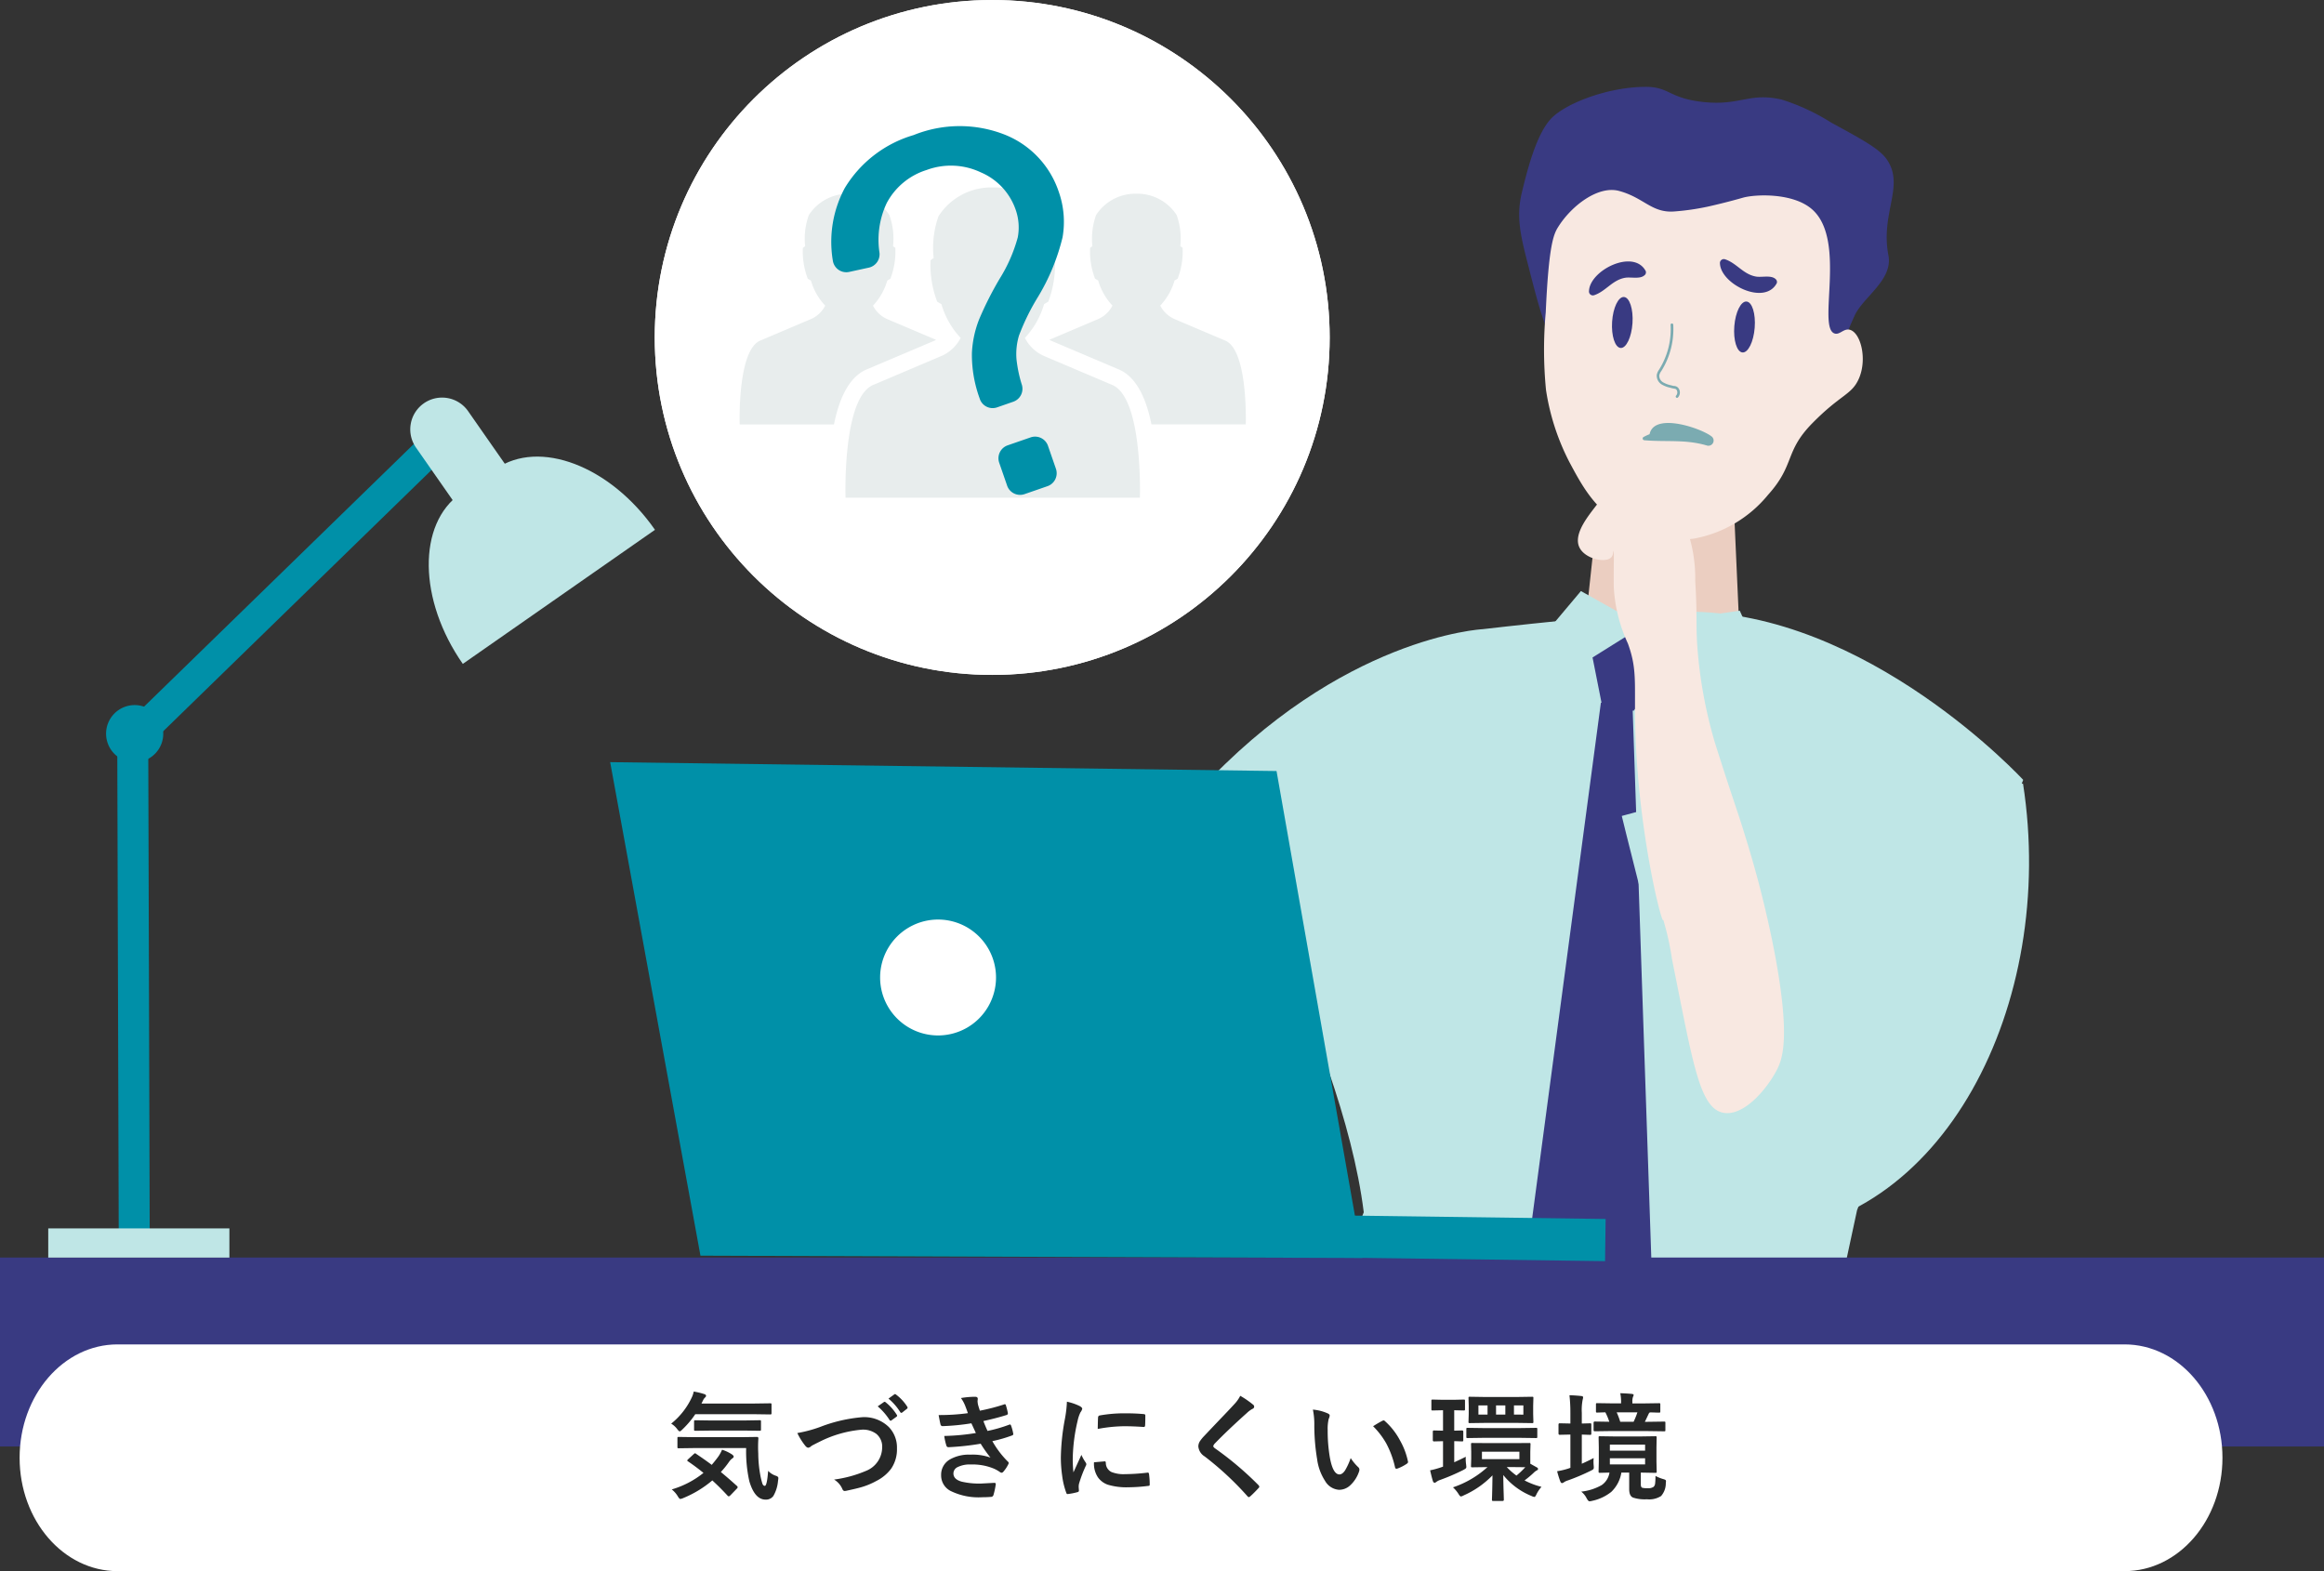 <svg xmlns="http://www.w3.org/2000/svg" viewBox="0 0 237.375 160.48"><rect x="0" y="0" width="237.375" height="160.48" fill="#333333" stroke="none"/><path d="M163.564 48.6l-2.806 25.966 17.311-1.147-1.006-22.5z" fill="#ebcec1"/><path d="M151.421 64.267s-14.441.738-28.991 16.549c0 0 14.588 24.71 16.865 43.006l-10.751 27.407 53.542 7.671 7.594-35.287 16.97-43.955s-15.917-17.287-34.468-17.182c-5.773.031-20.761 1.791-20.761 1.791z" fill="#bfe6e6"/><path d="M179.069 65.386l-1.369-3.008-10.087 1.435-6.137-3.441-5.485 6.523 11.815.26 10.654-.25z" fill="#bfe6e6"/><path d="M166.164 64.965l-3.5 2.19.958 4.834 3.233.613 3.451-4.358z" fill="#393a82"/><path d="M163.517 71.77l-8.438 63.3 6.108 9.774 7.761-8.048-2.19-64.428z" fill="#393a82"/><path fill="#393a82" d="M0 128.447h237.375v19.3H0z"/><g transform="translate(66.877 .001)"><circle cx="34.468" cy="34.468" fill="#fff" r="34.468"/><path d="M15.953 32.589l-5.115 2.172c-2.026.746-2.173 6.217-2.173 8.076l.008.514h9.633c.518-2.576 1.52-4.924 3.452-5.665l6.806-2.886c.052-.026.108-.057.168-.092l-4.985-2.115a2.962 2.962 0 01-1.456-1.374 6.318 6.318 0 001.46-2.563l.317-.186a7.793 7.793 0 00.506-3.146l-.235-.18a7.124 7.124 0 00-.374-3.171 4.771 4.771 0 00-3.85-2.179h-.53a4.773 4.773 0 00-3.85 2.179 7.124 7.124 0 00-.374 3.171l-.235.18a7.794 7.794 0 00.506 3.146l.317.186a6.338 6.338 0 001.46 2.563 2.961 2.961 0 01-1.456 1.374zm29.338 0l-4.984 2.116c.059.035.117.065.168.091l6.807 2.889c1.931.742 2.933 3.09 3.452 5.665h9.633l.008-.514c0-1.86-.146-7.331-2.171-8.076l-5.116-2.172a2.964 2.964 0 01-1.456-1.373 6.338 6.338 0 001.461-2.564l.317-.186a7.79 7.79 0 00.506-3.146l-.235-.18a7.127 7.127 0 00-.374-3.172 4.773 4.773 0 00-3.851-2.179h-.53a4.773 4.773 0 00-3.85 2.179 7.139 7.139 0 00-.374 3.172l-.235.18a7.791 7.791 0 00.506 3.146l.317.186a6.337 6.337 0 001.46 2.564 2.963 2.963 0 01-1.456 1.373zm-16.014 3.772l-6.88 2.921c-2.727 1-2.923 8.362-2.923 10.863l.012.691h30.066l.012-.691c0-2.5-.2-9.86-2.922-10.863l-6.878-2.921a3.981 3.981 0 01-1.958-1.847 8.5 8.5 0 001.958-3.448l.427-.25a10.476 10.476 0 00.681-4.232l-.317-.242a9.593 9.593 0 00-.5-4.265 6.417 6.417 0 00-5.178-2.931h-.713a6.416 6.416 0 00-5.177 2.931 9.617 9.617 0 00-.5 4.265l-.316.242a10.476 10.476 0 00.681 4.232l.427.25a8.506 8.506 0 001.964 3.448 3.986 3.986 0 01-1.959 1.847z" fill="#dfdfde" fill-rule="evenodd"/><path d="M34.965 41.608a1.384 1.384 0 01-1.76-.852v-.008a12.951 12.951 0 01-.81-4.7 10.728 10.728 0 01.742-3.442 34.77 34.77 0 012.094-4.141 15.734 15.734 0 001.847-4.219 5.46 5.46 0 00-.218-2.838 6.42 6.42 0 00-3.546-3.8 7.149 7.149 0 00-5.556-.242 6.949 6.949 0 00-4.063 3.37 8.8 8.8 0 00-.74 5.084 1.4 1.4 0 01-1.09 1.516l-2 .436a1.39 1.39 0 01-1.658-1.056q-.013-.055-.02-.109a11.621 11.621 0 011.227-7.41 12.235 12.235 0 017.023-5.4 12.576 12.576 0 019.325-.04 9.508 9.508 0 015.492 5.8 9.228 9.228 0 01.4 4.683 21.571 21.571 0 01-2.623 6.27 22.928 22.928 0 00-1.828 3.764 6.57 6.57 0 00-.257 2.4 13.493 13.493 0 00.557 2.651 1.4 1.4 0 01-.884 1.708zm1.029 8l-.813-2.348a1.4 1.4 0 01.862-1.773l2.348-.813a1.394 1.394 0 011.774.862l.813 2.349a1.4 1.4 0 01-.863 1.773l-2.348.813a1.4 1.4 0 01-1.774-.863z" fill="#a12930"/><circle cx="34.468" cy="34.468" fill="#fff" r="34.468"/><path d="M15.953 32.589l-5.115 2.172c-2.026.746-2.173 6.217-2.173 8.076l.008.514h9.633c.518-2.576 1.52-4.924 3.452-5.665l6.806-2.886c.052-.026.108-.057.168-.092l-4.985-2.115a2.962 2.962 0 01-1.456-1.374 6.318 6.318 0 001.46-2.563l.317-.186a7.793 7.793 0 00.506-3.146l-.235-.18a7.124 7.124 0 00-.374-3.171 4.771 4.771 0 00-3.85-2.179h-.53a4.773 4.773 0 00-3.85 2.179 7.124 7.124 0 00-.374 3.171l-.235.18a7.794 7.794 0 00.506 3.146l.317.186a6.338 6.338 0 001.46 2.563 2.961 2.961 0 01-1.456 1.374zm29.338 0l-4.984 2.116c.059.035.117.065.168.091l6.807 2.889c1.931.742 2.933 3.09 3.452 5.665h9.633l.008-.514c0-1.86-.146-7.331-2.171-8.076l-5.116-2.172a2.964 2.964 0 01-1.456-1.373 6.338 6.338 0 001.461-2.564l.317-.186a7.79 7.79 0 00.506-3.146l-.235-.18a7.127 7.127 0 00-.374-3.172 4.773 4.773 0 00-3.851-2.179h-.53a4.773 4.773 0 00-3.85 2.179 7.139 7.139 0 00-.374 3.172l-.235.18a7.791 7.791 0 00.506 3.146l.317.186a6.337 6.337 0 001.46 2.564 2.963 2.963 0 01-1.456 1.373zm-16.014 3.772l-6.88 2.921c-2.727 1-2.923 8.362-2.923 10.863l.012.691h30.066l.012-.691c0-2.5-.2-9.86-2.922-10.863l-6.878-2.921a3.981 3.981 0 01-1.958-1.847 8.5 8.5 0 001.958-3.448l.427-.25a10.476 10.476 0 00.681-4.232l-.317-.242a9.593 9.593 0 00-.5-4.265 6.417 6.417 0 00-5.178-2.931h-.713a6.416 6.416 0 00-5.177 2.931 9.617 9.617 0 00-.5 4.265l-.316.242a10.476 10.476 0 00.681 4.232l.427.25a8.506 8.506 0 001.964 3.448 3.986 3.986 0 01-1.959 1.847z" fill="#e8eded" fill-rule="evenodd"/><path d="M34.965 41.608a1.384 1.384 0 01-1.76-.852v-.008a12.951 12.951 0 01-.81-4.7 10.728 10.728 0 01.742-3.442 34.77 34.77 0 012.094-4.141 15.734 15.734 0 001.847-4.219 5.46 5.46 0 00-.218-2.838 6.42 6.42 0 00-3.546-3.8 7.149 7.149 0 00-5.556-.242 6.949 6.949 0 00-4.063 3.37 8.8 8.8 0 00-.74 5.084 1.4 1.4 0 01-1.09 1.516l-2 .436a1.39 1.39 0 01-1.658-1.056q-.013-.055-.02-.109a11.621 11.621 0 011.227-7.41 12.235 12.235 0 017.023-5.4 12.576 12.576 0 019.325-.04 9.508 9.508 0 015.492 5.8 9.228 9.228 0 01.4 4.683 21.571 21.571 0 01-2.623 6.27 22.928 22.928 0 00-1.828 3.764 6.57 6.57 0 00-.257 2.4 13.493 13.493 0 00.557 2.651 1.4 1.4 0 01-.884 1.708zm1.029 8l-.813-2.348a1.4 1.4 0 01.862-1.773l2.348-.813a1.394 1.394 0 011.774.862l.813 2.349a1.4 1.4 0 01-.863 1.773l-2.348.813a1.4 1.4 0 01-1.774-.863z" fill="#0090a8"/></g><path fill="#0090a8" d="M11.978 76.357l3.165-.01.148 49.424-3.165.009zm1.615-3.089l30.005-29.212 2.207 2.268-30.004 29.212z"/><path d="M43.295 41.195a3.246 3.246 0 00-.806 4.52l4.425 6.34 5.325-3.715-4.424-6.341a3.247 3.247 0 00-4.52-.805z" fill="#bfe6e6"/><path d="M50.648 47.899l-3.6 2.512c-4.427 3.09-4.327 10.881.223 17.4L66.9 54.116c-4.548-6.523-11.826-9.306-16.252-6.217z" fill="#bfe6e6"/><path d="M16.675 74.939a2.92 2.92 0 10-2.919 2.92 2.919 2.919 0 002.919-2.92z" fill="#0090a8"/><path fill="#bfe6e6" d="M4.927 125.471h18.504v2.982H4.927z"/><path d="M62.322 77.847l68.064.907 8.769 49.742-67.61-.239z" fill="#0090a8"/><path fill="#0090a8" d="M120.583 128.237l.057-4.306 43.36.579-.058 4.305z"/><path d="M89.896 99.84a5.919 5.919 0 110 .008z" fill="#fff"/><path d="M185.696 40.045c1.951-1.486 1.774-3.584 3.755-7.841.875-1.88 3.915-3.621 3.433-6.126-.827-4.3 1.657-7.033-.116-9.723-.728-1.108-2.394-2.017-5.726-3.832a21.468 21.468 0 00-5.079-2.358c-3.388-.76-4.231.705-8.176.233-3.377-.409-3.289-1.548-5.773-1.527-3.695.031-7.768 1.565-9.387 3.05-1.433 1.315-2.4 4.413-3.2 7.821-.572 2.439-.116 4.331.666 7.367 1.361 5.318 2.1 8.207 4.544 10.6 3.229 3.165 7.359 3.435 13.923 3.863 5.324.34 8.423.541 11.136-1.527z" fill="#393a82"/><path d="M165.379 19.504c-2.127-.581-4.854 1.493-6.219 3.666-.464.733-.969 1.8-1.277 8.734a42.113 42.113 0 00.027 7.927 23.751 23.751 0 002.39 7.369c1.277 2.388 2.555 4.78 5.407 6.406a11.632 11.632 0 007.366 1.4 12.752 12.752 0 007.525-4.473c2.77-3.08 1.654-4.395 4.511-7.3 2.937-2.989 4.028-2.887 4.762-4.567.853-1.962.21-4.572-.856-4.96-.665-.243-1.08.534-1.626.357-1.832-.587 1.289-9.576-2.322-12.7-1.967-1.7-5.786-1.519-7.022-1.176-.18.05-1.568.455-3.439.88l-.24.053a25.094 25.094 0 01-3.432.484c-2.247.131-3.043-1.419-5.555-2.1z" fill="#f8e8e1"/><path d="M206.636 80.058c3.488 22.492-8.195 45.508-27.386 46.029-3.217.087-13.6-42.744-13.6-42.744l12.222-3.317 7.28 20.634 2.04-24.132z" fill="#bfe6e6"/><path d="M179.225 33.483c.116-1.436-.259-2.638-.834-2.684s-1.133 1.08-1.247 2.516.258 2.639.834 2.685 1.132-1.081 1.247-2.517zm-12.481-.477c.094-1.437-.3-2.633-.873-2.671s-1.117 1.1-1.21 2.535.3 2.633.873 2.671 1.112-1.098 1.21-2.535z" fill="#393a82"/><path d="M171.278 40.639a.134.134 0 00.116-.051.746.746 0 00.074-.9.581.581 0 00-.492-.265 2.734 2.734 0 01-.147-.029l-.157-.042a2.717 2.717 0 01-.786-.291.786.786 0 01-.406-.731 1.223 1.223 0 01.2-.42l.021-.031a8.042 8.042 0 001.206-4.712.136.136 0 00-.272.017 7.758 7.758 0 01-1.16 4.548l-.02.031a1.4 1.4 0 00-.232.52 1.056 1.056 0 00.528 1 2.983 2.983 0 00.863.325l.153.041a1.777 1.777 0 00.174.036c.126.02.257.042.29.116a.485.485 0 01-.041.618.137.137 0 00.022.191.129.129 0 00.066.029z" fill="#7babb1"/><path d="M167.976 28.11c-.455.431-1.4.164-1.974.261-1.314.222-1.974 1.376-3.164 1.778a.4.4 0 01-.536-.428c.082-2.118 4.549-4.347 5.791-2.038a.371.371 0 01-.116.429zm13.385.394c-.456-.428-1.4-.157-1.977-.251-1.316-.216-1.984-1.366-3.173-1.764a.4.4 0 00-.533.43c.091 2.118 4.569 4.326 5.8 2.011a.372.372 0 00-.125-.429z" fill="#393a82"/><path d="M167.873 44.638c1.949-1.09 4.739-.7 6.795-.135l-.435.952a5.229 5.229 0 00-5.214-.491.388.388 0 01-.562-.349c.141-2.649 5.216-.915 6.34-.056a.531.531 0 01-.436.952c-2.206-.659-4.187-.349-6.41-.544a.178.178 0 01-.079-.331z" fill="#7babb1"/><path d="M12.003 137.32h205c5.522 0 10 5.184 10 11.58 0 6.4-4.478 11.58-10 11.58h-205c-5.523 0-10-5.185-10-11.58 0-6.396 4.477-11.58 10-11.58z" fill="#fff"/><path d="M76.213 147.907h-5.232l-1.646.023q-.105 0-.123-.023a.2.2 0 01-.019-.106v-.9q0-.094.023-.111a.236.236 0 01.117-.018l1.646.023h4.678l1.658-.023a.129.129 0 01.146.146q-.029.439-.029.879 0 .34.018.662a12.6 12.6 0 00.229 2.326 7.535 7.535 0 00.2.779q.088.205.24.205.223 0 .34-1.535a1.834 1.834 0 00.826.516q.217.082.217.223a2.61 2.61 0 01-.035.293 3.69 3.69 0 01-.474 1.533.922.922 0 01-.791.375q-1.119 0-1.67-1.9a13.925 13.925 0 01-.319-3.367zm-5.127.58q.967.65 1.611 1.137.346-.4.691-.873a3.953 3.953 0 00.363-.674 4.094 4.094 0 011.031.492q.158.123.158.217t-.158.193a1.413 1.413 0 00-.322.346 9.387 9.387 0 01-.832 1.031q.785.645 1.623 1.406a.2.2 0 01.094.141.2.2 0 01-.07.135l-.674.7q-.108.102-.163.102a.193.193 0 01-.123-.07q-.75-.82-1.559-1.557a11.039 11.039 0 01-2.963 1.8 1.076 1.076 0 01-.3.094q-.105 0-.264-.275a2.658 2.658 0 00-.615-.7 9.339 9.339 0 003.24-1.687q-.8-.65-1.582-1.178-.079-.054-.079-.089t.094-.129l.563-.516q.105-.094.146-.094a.172.172 0 01.09.048zm-2.531-3.074a7.453 7.453 0 002.086-2.639 2.553 2.553 0 00.217-.639 7.613 7.613 0 011.09.264q.17.059.17.17a.248.248 0 01-.082.158.811.811 0 00-.205.264l-.182.369h5.367l1.641-.023a.214.214 0 01.129.023.2.2 0 01.018.105v.879q0 .094-.029.111a.236.236 0 01-.117.018l-1.642-.023h-6a9.323 9.323 0 01-1.307 1.547q-.205.205-.275.205-.094 0-.27-.24a2.171 2.171 0 00-.609-.549zm4.055.709l-1.582.021a.185.185 0 01-.117-.023.277.277 0 01-.018-.123v-.8q0-.094.029-.111a.183.183 0 01.105-.018l1.582.023h3.384l1.6-.026a.185.185 0 01.117.023.2.2 0 01.018.105v.8q0 .105-.029.129a.183.183 0 01-.106.021l-1.6-.023zm8.829.252a13.235 13.235 0 002.326-.621 15.445 15.445 0 014.324-1 3.6 3.6 0 012.689 1 3.006 3.006 0 01.838 2.186 3.505 3.505 0 01-.591 2.074 4.287 4.287 0 01-1.523 1.26 7.381 7.381 0 01-1.588.65q-.428.123-1.459.346a.907.907 0 01-.176.023q-.164 0-.246-.217a2.091 2.091 0 00-.838-.949 12.44 12.44 0 003.252-.885 2.6 2.6 0 001.658-2.391 1.677 1.677 0 00-.6-1.395 2.284 2.284 0 00-1.459-.428 11.865 11.865 0 00-4.336 1.236q-.756.375-.826.428a.6.6 0 01-.328.182q-.158 0-.346-.252a6.469 6.469 0 01-.771-1.249zm8.209-2.725l.633-.439a.134.134 0 01.076-.029.188.188 0 01.105.053 5.06 5.06 0 011.137 1.279.15.15 0 01.035.088.143.143 0 01-.064.105l-.51.369a.161.161 0 01-.094.041q-.053 0-.105-.076a6.254 6.254 0 00-1.213-1.393zm1.1-.791l.6-.434a.134.134 0 01.076-.029.165.165 0 01.1.053 4.634 4.634 0 011.143 1.236.2.2 0 01.035.1.148.148 0 01-.07.117l-.48.375a.161.161 0 01-.09.037.143.143 0 01-.111-.076 5.781 5.781 0 00-1.202-1.381zm8.114 1.488q-.158-.457-.287-.779a3.539 3.539 0 00-.422-.768 8.646 8.646 0 011.453-.129q.264 0 .264.217l-.023.229a2.512 2.512 0 00.046.355q.094.334.193.621a20.583 20.583 0 002.449-.633.266.266 0 01.1-.029q.07 0 .1.088a6.5 6.5 0 01.205.8.172.172 0 01.006.041.173.173 0 01-.146.176q-1 .316-2.355.615.17.457.422 1.008a14.664 14.664 0 002.186-.627.27.27 0 01.105-.029q.076 0 .111.105a4.777 4.777 0 01.217.791.419.419 0 01.012.088q0 .082-.111.129a13.8 13.8 0 01-2.027.586 9.447 9.447 0 001.57 2.074.236.236 0 01.1.158.316.316 0 01-.041.129 3.431 3.431 0 01-.496.751.268.268 0 01-.187.117.339.339 0 01-.17-.07 3.455 3.455 0 00-.709-.387 5.692 5.692 0 00-2.256-.387 2.8 2.8 0 00-1.377.275.721.721 0 00-.41.639q0 .6.838.838a7.861 7.861 0 002.021.193l1.318-.07q.146 0 .146.123v.035a7.732 7.732 0 01-.236 1.094.261.261 0 01-.252.182q-.416.035-.867.035a6.469 6.469 0 01-3.287-.656 1.778 1.778 0 01-.937-1.6 1.787 1.787 0 01.891-1.6 3.888 3.888 0 012.086-.492 5.407 5.407 0 012.062.3 13.487 13.487 0 01-1-1.418 27.278 27.278 0 01-3.287.357.213.213 0 01-.217-.17 5.979 5.979 0 01-.217-.979 22.541 22.541 0 003.229-.3l-.229-.5q-.158-.346-.229-.492a23.018 23.018 0 01-2.912.287.212.212 0 01-.24-.17q-.041-.141-.193-.961a21.193 21.193 0 002.992-.192zm10.114-1.174a5.6 5.6 0 011.289.439q.275.146.275.287a.963.963 0 01-.182.363 3.636 3.636 0 00-.287.85 17.964 17.964 0 00-.5 3.879 12.751 12.751 0 00.07 1.4q.814-1.781.814-1.787a4.59 4.59 0 00.422.756.536.536 0 01.082.182.381.381 0 01-.059.193 13 13 0 00-.686 1.811 1.392 1.392 0 00-.035.375l.023.334q0 .123-.158.158a6.36 6.36 0 01-.979.193h-.023q-.1 0-.135-.135a7.861 7.861 0 01-.422-1.775 13.215 13.215 0 01-.129-1.8 22.765 22.765 0 01.41-3.937 11.964 11.964 0 00.21-1.786zm2.766 6.188l1.09-.094h.023q.094 0 .094.182a1.039 1.039 0 00.58.908 3.329 3.329 0 001.377.217 20.2 20.2 0 002.287-.153l.053-.006q.094 0 .117.158a7.454 7.454 0 01.07 1.031q0 .117-.029.141a.464.464 0 01-.176.035 16.636 16.636 0 01-1.953.134 6.6 6.6 0 01-2.127-.264 2.089 2.089 0 01-.99-.732 2.5 2.5 0 01-.416-1.557zm.381-3.4q.018-1.031.035-1.178a.2.2 0 01.17-.205 14.264 14.264 0 012.607-.217q1.02 0 1.775.07a.547.547 0 01.24.047q.035.023.035.111 0 .686-.023 1.02-.018.146-.129.146h-.029q-1.078-.076-1.957-.076a15.388 15.388 0 00-2.724.278zm14.56-3.387a9.3 9.3 0 011.324.914.233.233 0 01.094.188.238.238 0 01-.17.229 2.621 2.621 0 00-.574.422q-1.975 1.77-3.275 3.117a.6.6 0 00-.158.264q0 .094.158.217a32.93 32.93 0 014.464 3.774.315.315 0 01.082.158.224.224 0 01-.082.141q-.48.521-.832.832a.326.326 0 01-.164.094q-.057-.001-.147-.11a31.2 31.2 0 00-4.365-4.055 1.328 1.328 0 01-.639-1.014 1.006 1.006 0 01.176-.557 3.909 3.909 0 01.41-.5q.463-.492 1.623-1.711.9-.932 1.43-1.512a3.693 3.693 0 00.644-.895zm7.417 1.406a4.7 4.7 0 011.523.393q.193.088.193.217a.971.971 0 01-.1.334 4.419 4.419 0 00-.105 1.178 15.962 15.962 0 00.217 2.736q.311 1.764.984 1.764.3 0 .58-.422a6.663 6.663 0 00.568-1.248 5.027 5.027 0 00.768.926.339.339 0 01.123.258.6.6 0 01-.035.188 3.388 3.388 0 01-.949 1.453 1.664 1.664 0 01-1.09.416 1.782 1.782 0 01-1.436-.914 5.332 5.332 0 01-.809-2.215 21.066 21.066 0 01-.287-3.492 7.353 7.353 0 00-.146-1.576zm6.146 1.7q.592-.375.943-.551a.413.413 0 01.135-.047.2.2 0 01.129.07 7.1 7.1 0 011.553 1.992 7.3 7.3 0 01.8 2.115.263.263 0 01.012.07q0 .105-.141.193a4.458 4.458 0 01-.937.48.371.371 0 01-.105.018q-.117 0-.146-.152a9.6 9.6 0 00-.885-2.414 8.082 8.082 0 00-1.358-1.779zm14.425 1.724l1.522-.012a.216.216 0 01.117.018.183.183 0 01.018.105l-.023.768v1.225l.7.393a.188.188 0 01.094.158q0 .064-.129.135a1.146 1.146 0 00-.252.176 9.658 9.658 0 01-1 .844 7.775 7.775 0 001.729.656 3.58 3.58 0 00-.492.721q-.135.311-.229.311a.906.906 0 01-.287-.094 7.162 7.162 0 01-2.895-2.145q.012 1 .041 1.857.018.6.018.662 0 .129-.117.129h-.961q-.1 0-.117-.023a.2.2 0 01-.018-.105q0-.076.012-.4.029-.979.041-2.086a9.335 9.335 0 01-2.95 2.051.752.752 0 01-.275.105q-.094 0-.264-.287a3.457 3.457 0 00-.545-.645 9.855 9.855 0 003.521-2.068l-1.535.023a.214.214 0 01-.129-.023.153.153 0 01-.018-.094l.023-.768v-.709l-.018-.768q0-.094.029-.111a.312.312 0 01.117-.012l1.582.012zm.522 1.635v-.756h-3.827v.756zm-.527.814h-.762a6.674 6.674 0 00.989.867 8.676 8.676 0 00.9-.855zm-2.941-7.16h3.152l1.616-.024q.094 0 .111.023a.2.2 0 01.018.105l-.023.8v.844l.023.773a.214.214 0 01-.023.129.2.2 0 01-.105.018l-1.611-.023h-3.107l-1.658.023q-.094 0-.111-.029a.236.236 0 01-.014-.118l.023-.773v-.844l-.023-.8q0-.094.023-.111a.2.2 0 01.105-.018zm3.873 1.8v-.939h-.961v.938zm-2.791-.939v.938h.949v-.938zm-1.8.938h.932v-.938h-.932zm-1.293 4.306q-.006.094-.006.182a4.306 4.306 0 00.041.6q.023.193.023.24a.221.221 0 01-.05.161 1.471 1.471 0 01-.261.167 20.981 20.981 0 01-2.368 1.018 1.369 1.369 0 00-.375.193.344.344 0 01-.187.094q-.105 0-.17-.158-.1-.3-.287-1.113a8.438 8.438 0 001.148-.316l.17-.059v-2.6l-.926.023q-.117 0-.117-.135v-.861q0-.123.117-.123l.926.023v-2.088h-.023l-1.031.023a.185.185 0 01-.117-.023.258.258 0 01-.018-.117v-.844q0-.094.023-.111a.219.219 0 01.111-.018l1.043.023h1.084l1.043-.023q.094 0 .111.023a.2.2 0 01.018.105v.844a.2.2 0 01-.023.123.2.2 0 01-.105.018l-.973-.023v2.086l.791-.023q.135 0 .135.123v.861q0 .1-.029.117a.183.183 0 01-.105.018l-.246-.006q-.246-.012-.545-.018v2.156q.65-.292 1.178-.562zm1.811-1.934l-1.623.023q-.094 0-.111-.023a.2.2 0 01-.018-.105v-.785q0-.094.023-.111a.2.2 0 01.105-.018l1.623.023h3.721l1.641-.023a.185.185 0 01.117.023.2.2 0 01.018.105v.785q0 .094-.023.111a.219.219 0 01-.111.018l-1.641-.023zm17.568 3.891a3.856 3.856 0 00.791.322.839.839 0 01.234.094.163.163 0 01.047.129q0 .041-.018.188a1.978 1.978 0 01-.48 1.318 2.255 2.255 0 01-1.453.334 3.773 3.773 0 01-1.406-.17q-.4-.158-.4-.861v-1.695h-.8a3.484 3.484 0 01-1.03 1.97 4.655 4.655 0 01-1.945.914 1.166 1.166 0 01-.287.047q-.117 0-.275-.287a2.084 2.084 0 00-.562-.7 5.355 5.355 0 002.1-.674 1.9 1.9 0 00.784-1.27q-.4.012-.744.018l-.24.006q-.094 0-.111-.029a.219.219 0 01-.018-.111l.023-1v-1.461l-.02-1.007q0-.094.023-.111a.2.2 0 01.105-.018l1.535.023h2.607l1.523-.023q.1 0 .117.023a.2.2 0 01.018.105l-.018 1.008v1.465l.023 1a.207.207 0 01-.021.117q-.021.023-.114.023l-1.488-.028v1.2q0 .281.135.346a1.839 1.839 0 00.562.047.934.934 0 00.615-.141.566.566 0 00.152-.352 7.257 7.257 0 00.036-.759zm-1.061-1.178v-.627h-3.6v.627zm-3.6-2.016v.609h3.6v-.609zm.1-1.389l-1.646.023q-.117 0-.117-.129v-.738q0-.129.117-.129l1.488.023a6.186 6.186 0 00-.4-.961q-.34.006-.621.018l-.2.006a.2.2 0 01-.123-.023.219.219 0 01-.018-.111v-.7q0-.094.023-.111a.236.236 0 01.117-.018l1.588.023h.838v-.101a4.436 4.436 0 00-.082-.937q.609.018 1.172.07.193.023.193.111a.545.545 0 01-.07.2 1.485 1.485 0 00-.059.527v.135h1.137l1.588-.023q.094 0 .111.023a.2.2 0 01.018.105v.7q0 .1-.023.117a.2.2 0 01-.105.018l-.287-.006q-.3-.012-.65-.018a.382.382 0 00-.146.193q-.334.709-.369.768h.334l1.635-.023q.094 0 .111.023a.2.2 0 01.018.105v.738q0 .094-.023.111a.2.2 0 01-.105.018l-1.635-.023zm2.713-1.91h-2.116a7.853 7.853 0 01.363.961h1.365a7.72 7.72 0 00.387-.96zm-4.466 4.665a3.43 3.43 0 00-.018.363q0 .205.018.387.012.141.012.211a.254.254 0 01-.076.205 2.048 2.048 0 01-.264.146 20.944 20.944 0 01-2.3.973 1.5 1.5 0 00-.4.182.347.347 0 01-.2.094q-.105 0-.17-.146a8.831 8.831 0 01-.334-1.066 7.673 7.673 0 001.184-.287l.17-.064v-3.394h-.048l-1.043.023q-.123 0-.123-.135v-.905q0-.135.123-.135l1.043.023h.047v-1.068a15.753 15.753 0 00-.094-1.82q.662.018 1.225.082.17.018.17.135a1.146 1.146 0 01-.047.24 5.481 5.481 0 00-.088 1.343v1.09l.838-.023a.185.185 0 01.117.023.219.219 0 01.018.111v.908q0 .1-.023.117a.219.219 0 01-.111.018l-.258-.006q-.264-.012-.58-.018v2.977q.702-.314 1.212-.584z" fill="#262727"/><path d="M181.463 109.331c.6-1.134 1.41-3.264-.14-11.68a109.364 109.364 0 00-3.015-12.079c-.617-2.03-.933-2.9-1.668-5.125-.952-2.9-1.405-4.352-1.5-4.663a46.468 46.468 0 01-1.78-9.833c-.155-2.329.025-2.631-.208-6.637a15.128 15.128 0 00-.876-5.332 7.484 7.484 0 00-3.246-4.051 4.4 4.4 0 00-2.352-.626c-1.989.1-3.233 1.8-3.963 2.751-.813 1.067-2.007 2.7-1.366 3.91.6 1.137 2.641 1.564 3.216.972.245-.251.2-.663.237-.659.083 0 0 1.822.031 3.675a15.593 15.593 0 001.438 5.768c1.141 3.113.506 4.518.846 10.84.509 9.475 2.533 17.455 2.748 17.428.009 0 .013-.021.029-.021a28.5 28.5 0 01.891 4.038c2.124 10.5 2.782 15.176 5.228 15.652 2.069.4 4.423-2.366 5.45-4.328z" fill="#f8e8e1"/></svg>